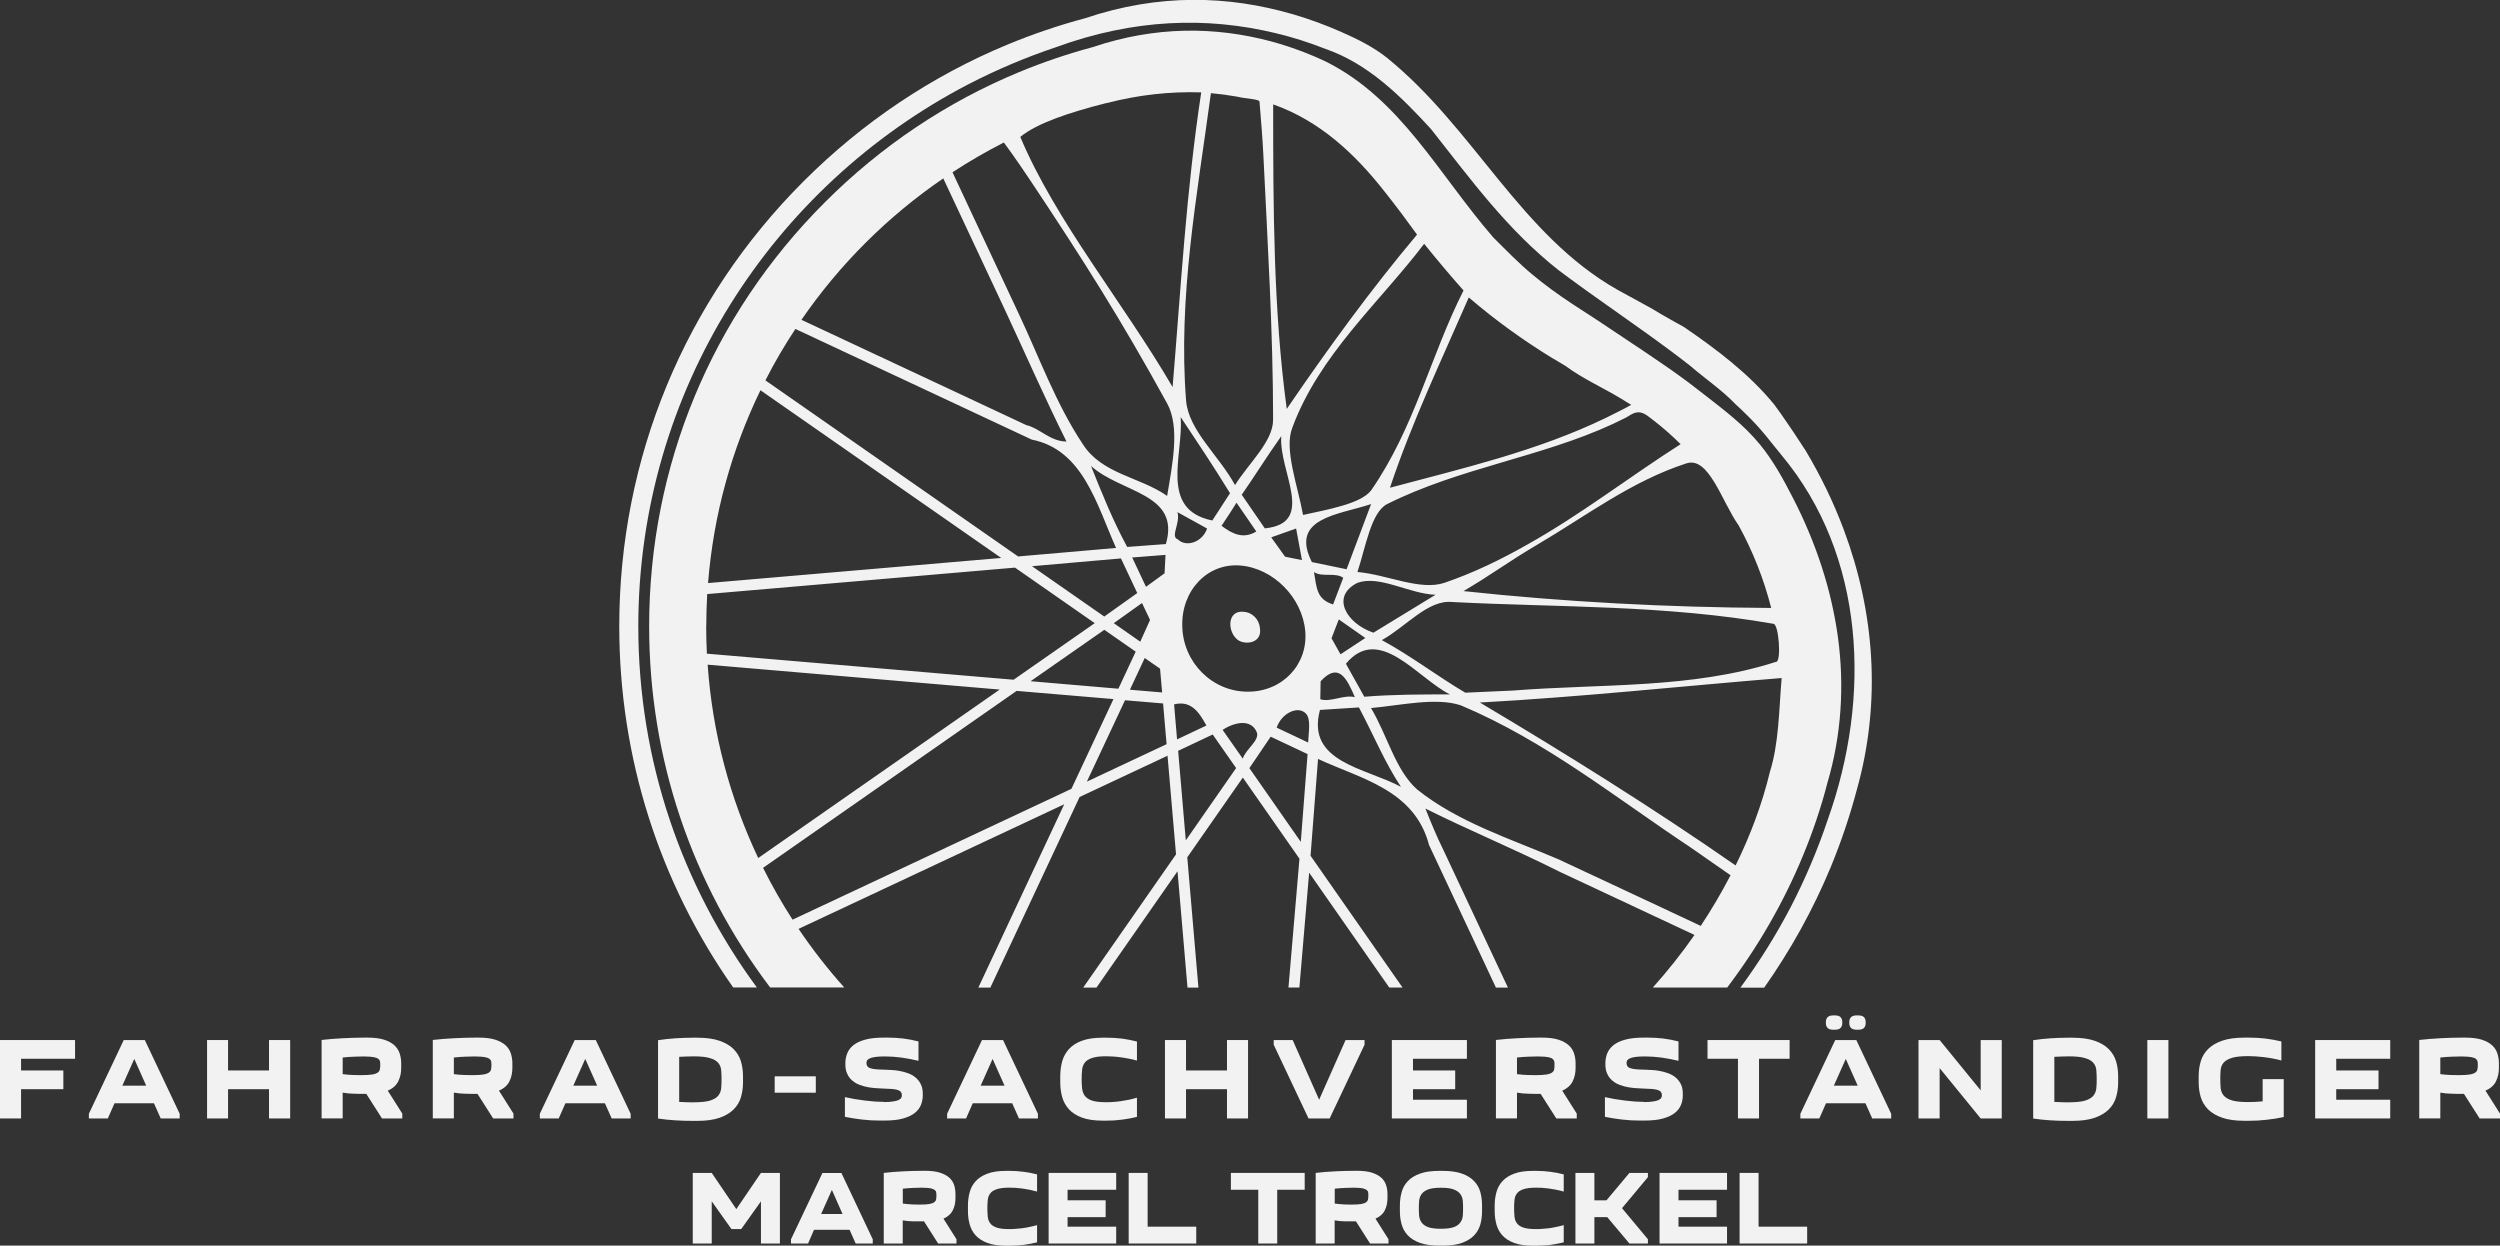 <?xml version="1.0" encoding="UTF-8"?> <svg xmlns="http://www.w3.org/2000/svg" id="Ebene_1" viewBox="0 0 320.42 159.65"><rect x="0" y="0" width="320.42" height="159.65" fill="#333333" stroke="none"/><defs><style> .cls-1 { fill: #f2f2f2; } </style></defs><path class="cls-1" d="M159.39,78.41c-2.13-.22-2.13,2.57-.73,3.62,1.04.7,3.14.35,2.82-1.52-.07-1.11-1-2.05-2.08-2.09Z"></path><path class="cls-1" d="M108.22,126.58c-2.12-2.37-4.08-4.88-5.87-7.53l34.05-15.97-11.01,23.5h1.54l11.44-24.43,11.27-5.29,1.09,12.64-11.9,17.08h1.7l10.39-14.91,1.28,14.91h1.4l-1.43-16.7,7.12-10.22,7.26,10.4-1.41,16.51h1.4l1.25-14.72,10.27,14.72h1.7l-11.79-16.89.96-12.41c5.4,2.53,12.37,3.92,14.23,11.04,1.6,3.4,3.72,7.92,5.84,12.44.93,1.97,1.85,3.94,2.73,5.83h1.54c-.87-1.85-1.78-3.8-2.7-5.75-2.02-4.31-4.04-8.62-5.56-11.86-.92-1.85-1.62-3.59-2.32-5.34,5.58,2.79,11.5,5.23,17.14,8.07,4.34,2.03,8.68,4.06,11.93,5.59,3.25,1.52,5.42,2.54,5.42,2.54-1.64,2.36-3.43,4.6-5.34,6.74h9.53c3.96-5.23,7.22-10.88,9.7-16.87,1.27-3.07,2.34-6.22,3.16-9.42,1.78-6.03,2.18-12.41,1.33-18.63-.84-6.16-2.85-12.14-5.68-17.67-1.25-2.44-2.57-4.89-4.32-7.02-2.02-2.47-4.48-4.32-6.98-6.27-.35-.27-.7-.54-1.05-.81-.35-.27-.7-.54-1.05-.81-3.48-2.6-7.31-5.04-10.91-7.47-.53-.35-1.06-.7-1.59-1.05-.42-.27-.85-.55-1.27-.82-.43-.27-.85-.55-1.27-.83-1.73-1.14-3.4-2.35-4.99-3.67-1.8-1.49-3.4-3.15-5.05-4.79-6.97-8.02-11.85-17.77-21.52-22.57-2.27-1.07-4.6-1.92-6.98-2.57-7.15-1.9-14.76-1.98-22.85.74-3.21.86-6.36,1.93-9.43,3.2-9.21,3.81-17.66,9.44-24.91,16.7-14.52,14.51-22.51,33.81-22.51,54.33,0,16.94,5.46,33.02,15.51,46.29h9.51ZM137.33,101.1l-35.75,16.77c-1.38-2.14-2.64-4.35-3.78-6.64l32.5-22.68,12.41,1.05-5.38,11.49ZM146.71,84.33l1.97,1.37.27,3.05-4.13-.35,1.9-4.07ZM146.14,82.24l-3.39-2.37,3.62-2.58,1.03,2.17-1.25,2.77ZM146.88,75.21l-1.77-3.76,4.27-.33-.12,2.36-2.37,1.72ZM145.76,76.01l-4.23,3.01-9.26-6.45,11.4-1,2.09,4.44ZM145.56,83.52l-2.22,4.75-11.25-.96,9.45-6.59,4.02,2.8ZM139.3,100.18l4.89-10.43,4.88.41.45,5.22-10.22,4.8ZM149.44,69.73l-4.97.37c-1.85-3.41-3.24-6.89-4.64-10.38,3.84,3.48,11.5,3.48,9.6,10ZM150.86,94.75l-.38-4.47c2.25-.58,3.29,1.16,4.14,2.71l-3.75,1.77ZM151.33,53.46c2.09,3.14,4.18,6.27,6.32,9.75l-2.27,3.5c-6.84-1.39-3.7-8.36-4.05-13.24ZM162.11,67.72l-2.96-4.31c1.59-2.28,3.33-5.07,5.07-7.51-.35,4.53,4.53,11.15-2.11,11.82ZM164.7,71.34l-1.77-2.47,3.19-1.13.75,4.05-2.16-.44ZM167.29,80.87c.39,4.29-2.95,7.83-7.41,7.78-4.51-.01-8.25-3.75-8.35-8.37-.14-4.59,3.22-8.14,7.43-7.8,4.22.34,7.94,4.09,8.33,8.39ZM161.02,68.12c-1.67,1.01-3.07.32-4.46-.73.7-1.04,1.39-2.09,1.92-2.96l2.54,3.69ZM150.91,65.64l3.8,2.1c-.59,1.75-2.68,2.45-3.73,1.4-1.05-.35.35-2.09-.07-3.5ZM151.98,107.71l-.98-11.48,4.43-2.09,3,4.3-6.45,9.27ZM159.28,97.23l-2.58-3.68c1.61-1.06,3.7-1.41,4.39.33.35,1.05-1.39,2.09-1.81,3.35ZM166.72,107.9l-6.59-9.45,2.73-4.03,4.73,2.23-.87,11.25ZM167.67,95.17l-4.04-1.91c.6-1.82,2.69-2.87,3.73-1.82.7.7.35,2.44.3,3.73ZM175.73,64.61c-1.05,2.78-2.09,5.57-3.14,8.35l-4.45-.92c-2.87-5.69,3.41-6.04,7.58-7.43ZM173.64,89.35c-1.39-.35-3.14.7-4.42.27l.04-2.3c2.3-2.5,3.34-.41,4.39,2.03ZM170.66,81.8l.93-2.41,3.4,2.38-3.18,2.09-1.15-2.05ZM172.5,85.07c4.27-5.13,9.15,1.84,13.33,3.93-3.48,0-7.32,0-10.97.3l-2.36-4.23ZM173.98,74.71c2.79-1.05,6.62,1.4,10.01,1.52l-7.96,4.86c-3.44-1.16-5.53-4.64-2.05-6.39ZM172.16,74.06l-1.3,3.41c-2.1-.66-2.1-2.06-2.45-4.15,1.04.7,2.79,0,3.75.74ZM169.18,90.99l4.99-.32c1.9,3.56,3.3,7.04,5.39,10.18-4.53-2.44-12.2-3.14-10.38-9.86ZM217.98,118.67s-2.28-1.07-5.69-2.67c-3.41-1.6-7.97-3.73-12.53-5.86-6.26-2.67-12.88-4.76-18.11-8.94-2.79-2.44-3.84-6.97-5.93-10.45,3.83-.35,8.36-1.4,11.5-.35,10.81,4.53,19.86,11.85,29.44,18.2,3.09,2.15,5.14,3.58,5.14,3.58-1.16,2.24-2.44,4.4-3.82,6.49ZM226.84,98.95c-.99,4.1-2.5,8.13-4.39,11.97-10.48-7.29-21.63-14.25-32.78-20.88,12.89-.7,25.79-2.09,38.68-3.14-.35,4.18-.35,8.36-1.51,12.04ZM227.65,84.82c-10.8,3.48-22.3,2.79-33.8,3.69-3.64.17-6.05.27-6.05.27-3.72-2.21-6.86-4.65-10.69-6.74,3.14-1.74,5.93-5.23,9.06-4.88,13.59.7,27.18.35,41.12,2.79.7,0,1.05,4.88.35,4.88ZM219.73,61.81c1.05,1.74,2.03,4,3.12,5.55,1.82,3.33,3.22,6.86,4.16,10.56-13.3-.07-26.55-.77-39.44-2.16,1.57-.92,3.12-1.91,4.66-2.93,1.54-1.02,3.15-2.05,4.75-2.99,6.36-3.74,12.08-8.15,19.16-10.45,1.42-.46,2.53.69,3.59,2.43ZM211.09,53.24c.31.23.61.45.91.69,1.19.93,2.33,1.93,3.4,3-6.57,4.19-12.85,9.07-19.62,12.85-1.7.97-3.44,1.88-5.21,2.71-1.77.83-3.58,1.57-5.44,2.21-3.14,1.04-7.32-1.05-11.15-1.39.52-1.57.96-3.48,1.52-5.14.57-1.66,1.26-3.05,2.3-3.57,9.3-4.65,19.69-5.99,28.94-10.27.58-.27,1.15-.55,1.72-.84.7-.39,1.4-1.09,2.62-.25ZM199.04,45.94c.54.33,1.08.65,1.62.97,2.25,1.66,4.68,2.71,7.14,4.2.43.26.85.52,1.27.78-.53.29-1.06.58-1.61.85-.54.28-1.09.55-1.64.82-8.81,4.26-18.38,6.47-27.67,8.95,2.79-8.37,6.62-16.38,10.1-24.39,3.41,2.93,7,5.51,10.77,7.82ZM187.58,37.23c-4.18,8.21-6.28,17.62-11.86,25.64-.69.87-2.09,1.48-3.7,1.95-1.61.48-3.44.83-5.01,1.18-.35-1.92-.96-4.01-1.35-5.97-.39-1.96-.57-3.79-.04-5.18,3.48-9.41,11.15-16.03,16.91-23.6,1.66,2.05,3.34,4.06,5.05,5.98ZM177.55,24.67c1.39,1.75,2.74,3.56,4.07,5.4-5.9,7.01-11.47,14.68-16.7,22.34-1.72-12.73-1.74-25.79-1.74-39.03,5.92,2.09,10.45,6.27,14.36,11.28ZM158.58,12.39c1.11.29,2.85.29,2.85.65.18,2.26.38,4.53.49,6.79.55,11.32,1.25,22.82,1.25,33.98,0,1.39-.79,2.79-1.79,4.18-1,1.39-2.22,2.79-3.09,4.18-2.09-3.83-5.93-6.97-6.27-10.8-1.05-13.24,1.39-26.14,3.18-39.43,1.12.1,2.25.25,3.37.45ZM141.81,13.22c4.07-1.06,8.12-1.51,12.15-1.38-1.93,12.68-2.62,25.23-3.67,37.77-6.22-10.69-14.98-21.26-19.52-32.06,2.09-1.74,6.27-3.14,11.03-4.34ZM128.66,18.26s1.49,1.99,3.55,5.1c6.57,9.88,11.45,17.55,17.38,28.35,1.65,3.01.7,7.67,0,11.85-3.48-2.44-8.36-2.79-10.8-6.62-3.48-5.23-5.58-11.15-8.32-16.94-2.09-4.48-4.2-8.96-5.77-12.32-1.57-3.36-2.62-5.6-2.62-5.6,2.12-1.39,4.32-2.66,6.59-3.82ZM120.9,22.87s1,2.13,2.5,5.33c1.5,3.2,3.5,7.46,5.5,11.73,2.57,5.51,5.01,11.09,7.79,16.66-2.09,0-3.48-1.74-5.14-2.1-3.2-1.5-7.47-3.5-11.74-5.5-8.55-4-17.09-8-17.09-8,4.88-7.1,11.05-13.25,18.17-18.12ZM101.94,42.16s8.97,4.2,17.95,8.4c4.49,2.1,8.97,4.2,12.34,5.78,6.57,1.3,8.31,8.27,10.81,13.89l-12.55,1.09-32.39-22.57c1.16-2.28,2.45-4.48,3.85-6.6ZM97.47,50.02l30.85,21.49-37.57,3.22c.7-8.8,3.04-17.14,6.72-24.72ZM90.52,80.29c0-1.39.05-2.77.12-4.15l39.45-3.39,10.22,7.12-10.4,7.25-39.31-3.34c-.06-1.16-.09-2.33-.09-3.5ZM90.7,85.19l37.43,3.19-30.95,21.59c-3.6-7.61-5.87-15.97-6.48-24.78Z"></path><polygon class="cls-1" points="9.62 133.3 9.62 135.7 2.7 135.7 2.7 137.2 8.12 137.2 8.12 139.6 2.7 139.6 2.7 143.35 0 143.35 0 133.3 9.62 133.3"></polygon><path class="cls-1" d="M15.68,139.15h3.06l-1.53-3.43-1.53,3.43ZM13.82,143.35h-2.43v-.6l4.47-9.45h2.7l4.47,9.45v.6h-2.43l-.87-1.95h-5.05l-.86,1.95Z"></path><polygon class="cls-1" points="26.54 133.3 29.23 133.3 29.23 137.2 34.48 137.2 34.48 133.3 37.19 133.3 37.19 143.35 34.48 143.35 34.48 139.6 29.23 139.6 29.23 143.35 26.54 143.35 26.54 133.3"></polygon><path class="cls-1" d="M46.74,135.4c-.35,0-.79.01-1.3.03-.51.02-1.02.05-1.52.11v2.13c.47.06.91.1,1.34.11.42.01.76.02,1.02.02.6,0,1.06-.03,1.4-.08.33-.05.57-.14.73-.25.16-.11.25-.25.28-.42.03-.17.05-.38.05-.61,0-.13-.01-.26-.03-.38-.02-.12-.09-.24-.22-.34-.12-.1-.32-.18-.59-.23-.27-.05-.65-.08-1.14-.08ZM51.57,143.35h-2.61l-2.01-3.15c-.54,0-1.06,0-1.56-.02-.5-.01-.99-.05-1.47-.14v3.3h-2.7v-10.05c.86-.1,1.76-.17,2.71-.22.94-.05,1.87-.08,2.78-.08h.42c.84,0,1.53.09,2.08.26.55.18.99.41,1.32.71.33.3.56.65.69,1.05.13.4.2.82.2,1.27v.6c0,.63-.12,1.2-.38,1.72-.25.51-.7.91-1.34,1.19l1.86,2.94v.6Z"></path><path class="cls-1" d="M60.99,135.4c-.35,0-.79.01-1.3.03-.51.02-1.02.05-1.52.11v2.13c.47.06.91.1,1.34.11.42.01.76.02,1.02.02.6,0,1.06-.03,1.4-.08.33-.05.57-.14.73-.25.16-.11.25-.25.28-.42.03-.17.05-.38.05-.61,0-.13-.01-.26-.03-.38-.02-.12-.09-.24-.22-.34-.12-.1-.32-.18-.59-.23-.27-.05-.65-.08-1.14-.08ZM65.82,143.35h-2.61l-2.01-3.15c-.54,0-1.06,0-1.56-.02-.5-.01-.99-.05-1.47-.14v3.3h-2.7v-10.05c.86-.1,1.76-.17,2.71-.22.94-.05,1.87-.08,2.78-.08h.42c.84,0,1.53.09,2.08.26.55.18.99.41,1.32.71.33.3.56.65.69,1.05.13.4.2.82.2,1.27v.6c0,.63-.12,1.2-.38,1.72-.25.51-.7.91-1.34,1.19l1.86,2.94v.6Z"></path><path class="cls-1" d="M73.48,139.15h3.06l-1.53-3.43-1.53,3.43ZM71.62,143.35h-2.43v-.6l4.47-9.45h2.7l4.47,9.45v.6h-2.43l-.87-1.95h-5.06l-.86,1.95Z"></path><path class="cls-1" d="M88.89,141.28c.9,0,1.59-.07,2.08-.21.48-.15.84-.35,1.07-.62.22-.27.35-.58.39-.94.03-.36.05-.75.05-1.18s-.02-.83-.05-1.19c-.04-.36-.16-.67-.39-.93-.23-.26-.58-.46-1.07-.6-.49-.15-1.18-.22-2.08-.22-.26,0-.55,0-.86.02-.31.01-.64.02-.98.04v5.78c.34.02.67.04.98.04.32.01.61.02.86.02ZM95.23,137.94v.78c0,.68-.09,1.32-.27,1.92-.18.6-.49,1.12-.95,1.57-.45.44-1.05.8-1.8,1.06-.76.26-1.71.39-2.86.39h-.54c-.77,0-1.53-.02-2.28-.07-.75-.05-1.48-.12-2.19-.23v-10.04c.71-.11,1.44-.19,2.19-.24.75-.05,1.51-.08,2.28-.08h.54c1.15,0,2.1.13,2.86.39.75.26,1.35.61,1.8,1.06.45.45.77.97.95,1.57.18.6.27,1.24.27,1.92Z"></path><rect class="cls-1" x="99.29" y="137.95" width="5.27" height="2.1"></rect><path class="cls-1" d="M113.28,141.25c.54,0,.96-.03,1.27-.09.31-.05.54-.12.69-.21.16-.09.25-.18.29-.28.04-.11.06-.2.06-.29,0-.18-.04-.32-.12-.43-.09-.1-.22-.19-.41-.25-.18-.06-.43-.1-.74-.13-.31-.02-.67-.04-1.1-.05-.25-.01-.55-.02-.89-.05-.34-.02-.69-.06-1.05-.12-.36-.07-.71-.16-1.06-.29-.35-.12-.66-.3-.94-.53-.28-.22-.5-.5-.67-.85-.17-.34-.26-.75-.26-1.24v-.2c0-.43.08-.84.24-1.24.16-.4.42-.74.79-1.04s.88-.54,1.51-.71c.64-.18,1.43-.26,2.38-.26h.54c.69,0,1.36.04,2.01.12.65.09,1.29.21,1.9.37v2.48c-.73-.17-1.45-.31-2.16-.41-.72-.1-1.45-.15-2.18-.15-.54,0-.97.03-1.28.08-.31.05-.54.12-.7.21-.16.08-.25.17-.29.27-.04.09-.06.19-.06.28,0,.18.04.32.12.43.09.11.22.2.41.25.19.06.43.11.74.13.3.03.66.04,1.08.05.24,0,.52.02.85.04.33.01.68.05,1.04.12.37.07.73.16,1.08.29.36.13.67.3.95.53.28.23.51.51.68.85.18.34.27.76.27,1.25v.2c0,.43-.08.84-.23,1.23-.16.39-.42.74-.8,1.04-.38.3-.89.54-1.52.71-.63.18-1.43.26-2.39.26h-.54c-.79,0-1.56-.04-2.3-.13-.74-.08-1.48-.2-2.2-.35v-2.52c.81.18,1.65.32,2.51.43.87.11,1.68.17,2.45.17Z"></path><path class="cls-1" d="M125.69,139.15h3.06l-1.53-3.43-1.53,3.43ZM123.82,143.35h-2.43v-.6l4.47-9.45h2.7l4.47,9.45v.6h-2.43l-.87-1.95h-5.05l-.86,1.95Z"></path><path class="cls-1" d="M135.89,138.72v-.78c0-.68.09-1.32.25-1.92.17-.6.46-1.12.87-1.57.41-.45.96-.8,1.66-1.06.7-.26,1.58-.39,2.64-.39h.54c.68,0,1.34.04,1.98.12.64.09,1.27.21,1.89.37v2.44c-.35-.1-.7-.18-1.06-.25-.36-.07-.7-.13-1.05-.17-.34-.05-.67-.08-.99-.1-.32-.02-.6-.03-.85-.03-.78,0-1.38.07-1.81.22-.43.15-.74.35-.93.6-.19.26-.31.57-.34.93-.04.36-.06.76-.06,1.19s.02.82.06,1.18c.04.36.15.67.34.94.2.26.5.47.93.62.42.14,1.03.21,1.81.21.25,0,.53,0,.85-.03.32-.02.64-.05.99-.1.35-.05.69-.11,1.05-.18.35-.08.71-.16,1.06-.27v2.46c-.62.15-1.25.27-1.89.35-.64.09-1.3.13-1.98.13h-.54c-1.06,0-1.94-.13-2.64-.39-.7-.26-1.25-.61-1.66-1.06-.41-.45-.7-.97-.87-1.57-.17-.6-.25-1.24-.25-1.92Z"></path><polygon class="cls-1" points="149.31 133.3 152.01 133.3 152.01 137.2 157.26 137.2 157.26 133.3 159.96 133.3 159.96 143.35 157.26 143.35 157.26 139.6 152.01 139.6 152.01 143.35 149.31 143.35 149.31 133.3"></polygon><polygon class="cls-1" points="172.46 133.3 174.89 133.3 174.89 133.9 170.42 143.35 167.71 143.35 163.25 133.9 163.25 133.3 165.68 133.3 169.07 140.95 172.46 133.3"></polygon><polygon class="cls-1" points="188.01 133.3 188.01 135.7 181.1 135.7 181.1 137.2 186.51 137.2 186.51 139.6 181.1 139.6 181.1 140.95 188.01 140.95 188.01 143.35 178.39 143.35 178.39 133.3 188.01 133.3"></polygon><path class="cls-1" d="M197.25,135.4c-.35,0-.78.01-1.3.03-.52.02-1.02.05-1.52.11v2.13c.47.06.92.1,1.34.11.42.01.76.02,1.02.02.6,0,1.07-.03,1.4-.08.33-.05.57-.14.73-.25.15-.11.25-.25.28-.42.03-.17.04-.38.04-.61,0-.13,0-.26-.03-.38-.02-.12-.09-.24-.21-.34-.12-.1-.32-.18-.59-.23-.27-.05-.65-.08-1.14-.08ZM202.08,143.35h-2.61l-2.01-3.15c-.54,0-1.06,0-1.56-.02-.5-.01-.99-.05-1.47-.14v3.3h-2.7v-10.05c.86-.1,1.76-.17,2.71-.22.95-.05,1.88-.08,2.79-.08h.42c.84,0,1.53.09,2.08.26.55.18.99.41,1.32.71.33.3.56.65.69,1.05.13.4.2.82.2,1.27v.6c0,.63-.12,1.2-.38,1.72-.25.51-.7.91-1.33,1.19l1.86,2.94v.6Z"></path><path class="cls-1" d="M210.69,141.25c.54,0,.96-.03,1.27-.09.31-.05.54-.12.69-.21.16-.09.25-.18.29-.28.04-.11.06-.2.06-.29,0-.18-.04-.32-.12-.43-.09-.1-.22-.19-.41-.25-.18-.06-.43-.1-.74-.13-.3-.02-.67-.04-1.1-.05-.25-.01-.55-.02-.89-.05-.34-.02-.69-.06-1.05-.12-.36-.07-.72-.16-1.06-.29-.35-.12-.66-.3-.94-.53-.28-.22-.5-.5-.67-.85-.17-.34-.26-.75-.26-1.24v-.2c0-.43.08-.84.24-1.24.16-.4.42-.74.79-1.04s.88-.54,1.51-.71c.64-.18,1.43-.26,2.38-.26h.54c.69,0,1.36.04,2.01.12.65.09,1.29.21,1.9.37v2.48c-.73-.17-1.45-.31-2.16-.41-.72-.1-1.44-.15-2.18-.15-.54,0-.96.03-1.28.08-.31.05-.54.12-.69.21-.16.08-.25.17-.29.27-.04.09-.06.19-.06.28,0,.18.04.32.12.43.08.11.22.2.41.25.19.06.43.11.73.13.3.03.66.04,1.08.05.24,0,.53.02.86.04.33.01.68.05,1.04.12.37.07.73.16,1.08.29.35.13.67.3.95.53.28.23.5.51.68.85.18.34.26.76.26,1.25v.2c0,.43-.07.84-.23,1.23-.16.39-.42.74-.8,1.04-.38.3-.89.54-1.52.71-.63.18-1.43.26-2.39.26h-.54c-.79,0-1.56-.04-2.3-.13-.74-.08-1.48-.2-2.2-.35v-2.52c.81.18,1.65.32,2.51.43.87.11,1.68.17,2.45.17Z"></path><polygon class="cls-1" points="225.45 143.35 222.75 143.35 222.75 135.7 218.85 135.7 218.85 133.3 229.37 133.3 229.37 135.7 225.45 135.7 225.45 143.35"></polygon><path class="cls-1" d="M237.02,131.15v-.18c0-.23.07-.43.21-.59.14-.16.4-.24.78-.24h.12c.38,0,.64.08.78.24.14.16.21.36.21.59v.18c0,.23-.07.43-.21.59-.14.16-.4.24-.78.24h-.12c-.38,0-.64-.08-.78-.24-.14-.16-.21-.36-.21-.59ZM234.02,131.15v-.18c0-.23.07-.43.21-.59.14-.16.4-.24.78-.24h.12c.38,0,.64.08.78.24.14.16.21.36.21.59v.18c0,.23-.07.43-.21.59-.14.16-.4.24-.78.24h-.12c-.38,0-.64-.08-.78-.24-.14-.16-.21-.36-.21-.59ZM235.04,139.15h3.06l-1.53-3.43-1.53,3.43ZM233.18,143.35h-2.43v-.6l4.47-9.45h2.7l4.47,9.45v.6h-2.43l-.87-1.95h-5.05l-.86,1.95Z"></path><polygon class="cls-1" points="248.6 133.3 253.86 139.75 253.86 133.3 256.56 133.3 256.56 143.35 253.86 143.35 248.6 136.9 248.6 143.35 245.89 143.35 245.89 133.3 248.6 133.3"></polygon><path class="cls-1" d="M265.14,141.28c.9,0,1.59-.07,2.08-.21.48-.15.84-.35,1.07-.62.22-.27.35-.58.39-.94.04-.36.05-.75.05-1.18s-.02-.83-.05-1.19c-.04-.36-.16-.67-.39-.93-.23-.26-.58-.46-1.07-.6-.48-.15-1.18-.22-2.08-.22-.26,0-.55,0-.86.02-.31.01-.64.02-.98.04v5.78c.34.02.67.04.98.04.32.01.61.02.86.02ZM271.48,137.94v.78c0,.68-.09,1.32-.27,1.92-.18.6-.49,1.12-.95,1.57-.45.44-1.05.8-1.8,1.06-.76.26-1.71.39-2.86.39h-.54c-.77,0-1.53-.02-2.28-.07-.75-.05-1.48-.12-2.19-.23v-10.04c.71-.11,1.44-.19,2.19-.24.75-.05,1.51-.08,2.28-.08h.54c1.15,0,2.1.13,2.86.39.75.26,1.36.61,1.8,1.06.45.45.77.97.95,1.57.18.6.27,1.24.27,1.92Z"></path><rect class="cls-1" x="275.22" y="133.3" width="2.7" height="10.05"></rect><path class="cls-1" d="M290,138.31h2.7v4.86c-.71.15-1.44.27-2.19.35-.75.09-1.51.13-2.28.13h-.54c-1.15,0-2.11-.13-2.86-.39-.75-.26-1.36-.61-1.81-1.06-.45-.45-.76-.97-.95-1.57-.18-.6-.27-1.24-.27-1.92v-.78c0-.68.09-1.32.27-1.92.18-.6.5-1.12.95-1.57.45-.45,1.05-.8,1.81-1.06.75-.26,1.71-.39,2.86-.39h.54c.72,0,1.43.04,2.13.12.7.09,1.38.21,2.04.37v2.44c-.74-.2-1.49-.34-2.26-.43-.76-.09-1.43-.13-1.98-.13-.9,0-1.59.07-2.08.22-.48.15-.84.35-1.07.6-.22.26-.36.57-.39.93-.04.36-.05.76-.05,1.19s.02.82.05,1.18c.04.36.17.67.39.94.23.26.58.47,1.07.62.48.14,1.18.21,2.08.21.54,0,1.15-.03,1.84-.09v-2.88Z"></path><polygon class="cls-1" points="306.35 133.3 306.35 135.7 299.43 135.7 299.43 137.2 304.85 137.2 304.85 139.6 299.43 139.6 299.43 140.95 306.35 140.95 306.35 143.35 296.73 143.35 296.73 133.3 306.35 133.3"></polygon><path class="cls-1" d="M315.59,135.4c-.35,0-.78.01-1.3.03-.52.02-1.02.05-1.52.11v2.13c.47.06.91.1,1.34.11.42.01.76.02,1.02.02.6,0,1.07-.03,1.39-.08.33-.05.57-.14.73-.25.16-.11.25-.25.28-.42.03-.17.05-.38.05-.61,0-.13-.01-.26-.03-.38-.02-.12-.09-.24-.21-.34-.12-.1-.32-.18-.59-.23-.27-.05-.65-.08-1.14-.08ZM320.42,143.35h-2.61l-2.01-3.15c-.54,0-1.06,0-1.56-.02-.5-.01-.99-.05-1.47-.14v3.3h-2.7v-10.05c.86-.1,1.76-.17,2.71-.22.95-.05,1.87-.08,2.78-.08h.42c.84,0,1.54.09,2.09.26.55.18.99.41,1.32.71.33.3.56.65.69,1.05.13.4.2.82.2,1.27v.6c0,.63-.12,1.2-.38,1.72-.25.51-.7.91-1.34,1.19l1.86,2.94v.6Z"></path><polygon class="cls-1" points="95 157.53 93.75 157.53 91.22 153.97 91.22 159.38 88.79 159.38 88.79 150.33 91.22 150.33 94.37 154.97 97.53 150.33 99.96 150.33 99.96 159.38 97.53 159.38 97.53 153.97 95 157.53"></polygon><path class="cls-1" d="M105.24,155.6h2.75l-1.37-3.09-1.38,3.09ZM103.57,159.38h-2.19v-.54l4.03-8.5h2.43l4.02,8.5v.54h-2.19l-.78-1.76h-4.56l-.76,1.76Z"></path><path class="cls-1" d="M118.24,152.22c-.32,0-.7.01-1.16.03-.46.02-.92.05-1.37.1v1.91c.43.05.82.09,1.2.11.38.01.69.02.92.02.54,0,.96-.02,1.25-.07.3-.05.51-.12.65-.23.14-.1.23-.23.25-.38.03-.15.04-.33.04-.55,0-.12-.01-.24-.03-.34-.01-.12-.08-.22-.2-.31-.11-.09-.28-.16-.53-.21-.24-.05-.58-.07-1.03-.07ZM122.59,159.38h-2.35l-1.81-2.84c-.49,0-.96,0-1.41,0-.45-.01-.89-.05-1.32-.13v2.97h-2.43v-9.05c.77-.09,1.59-.16,2.44-.2.85-.04,1.68-.07,2.5-.07h.38c.76,0,1.38.08,1.88.24.5.16.89.37,1.2.64.29.27.5.58.62.95.11.36.17.74.17,1.14v.54c0,.57-.11,1.09-.34,1.55-.23.46-.62.82-1.2,1.07l1.67,2.64v.54Z"></path><path class="cls-1" d="M124.06,155.21v-.7c0-.62.08-1.2.23-1.73.15-.54.41-1.01.78-1.41.37-.4.87-.72,1.5-.95.63-.24,1.42-.35,2.38-.35h.49c.61,0,1.2.04,1.78.12.57.07,1.14.18,1.7.33v2.2c-.32-.09-.63-.16-.95-.23-.32-.06-.64-.12-.95-.16-.31-.04-.61-.07-.89-.09-.28-.02-.53-.02-.76-.02-.7,0-1.25.07-1.62.2-.39.13-.67.31-.84.55-.18.23-.28.51-.31.83-.04.32-.05.68-.05,1.07s.02.75.05,1.07c.03.32.13.6.31.84.17.24.45.43.84.56.38.13.92.19,1.62.19.23,0,.48,0,.76-.03.29-.02.58-.04.89-.08.31-.04.62-.1.95-.17.32-.06.64-.14.95-.23v2.21c-.56.14-1.13.24-1.7.32-.58.07-1.17.11-1.78.11h-.49c-.96,0-1.75-.12-2.38-.35-.63-.23-1.13-.55-1.5-.95-.37-.4-.63-.87-.78-1.41-.16-.54-.23-1.12-.23-1.73Z"></path><polygon class="cls-1" points="143.06 150.33 143.06 152.49 136.83 152.49 136.83 153.84 141.71 153.84 141.71 156 136.83 156 136.83 157.22 143.06 157.22 143.06 159.38 134.4 159.38 134.4 150.33 143.06 150.33"></polygon><polygon class="cls-1" points="153.32 159.38 144.66 159.38 144.66 150.33 147.09 150.33 147.09 157.22 153.32 157.22 153.32 159.38"></polygon><polygon class="cls-1" points="163.7 159.38 161.27 159.38 161.27 152.49 157.76 152.49 157.76 150.33 167.22 150.33 167.22 152.49 163.7 152.49 163.7 159.38"></polygon><path class="cls-1" d="M173.6,152.22c-.32,0-.7.01-1.16.03-.47.02-.92.05-1.37.1v1.91c.42.05.82.09,1.2.11.38.01.69.02.92.02.54,0,.96-.02,1.25-.07.29-.05.51-.12.65-.23.14-.1.22-.23.25-.38.02-.15.04-.33.04-.55,0-.12,0-.24-.03-.34-.01-.12-.08-.22-.2-.31-.11-.09-.29-.16-.53-.21-.24-.05-.59-.07-1.03-.07ZM177.95,159.38h-2.35l-1.81-2.84c-.49,0-.96,0-1.41,0-.45-.01-.89-.05-1.32-.13v2.97h-2.43v-9.05c.78-.09,1.59-.16,2.44-.2.85-.04,1.69-.07,2.51-.07h.38c.75,0,1.38.08,1.88.24.49.16.89.37,1.19.64.3.27.5.58.62.95.12.36.18.74.18,1.14v.54c0,.57-.11,1.09-.34,1.55-.22.46-.62.82-1.2,1.07l1.67,2.64v.54Z"></path><path class="cls-1" d="M181.85,154.85c0,.34.01.68.04,1,.04.32.14.6.32.84.17.25.45.44.83.59.38.14.93.21,1.64.21s1.26-.07,1.65-.21c.38-.14.66-.34.83-.59.18-.24.29-.52.32-.84.03-.32.04-.65.04-1s-.01-.67-.04-.98c-.03-.31-.14-.59-.32-.84-.18-.24-.45-.43-.83-.58-.39-.15-.93-.22-1.65-.22s-1.26.07-1.64.22c-.38.15-.66.34-.83.58-.18.25-.28.53-.32.84-.03.32-.04.64-.04.98ZM179.42,155.21v-.7c0-.62.08-1.2.23-1.73.15-.54.42-1.01.8-1.41.38-.4.9-.72,1.55-.95.65-.24,1.47-.35,2.45-.35h.49c.98,0,1.79.12,2.44.35.65.23,1.16.55,1.54.95.39.4.66.87.81,1.41.15.54.22,1.12.22,1.73v.7c0,.62-.07,1.19-.22,1.73-.16.54-.42,1.01-.81,1.41-.38.4-.9.71-1.54.95-.65.23-1.46.35-2.44.35h-.49c-.98,0-1.8-.12-2.45-.35-.65-.23-1.16-.55-1.55-.95-.38-.4-.65-.87-.8-1.41-.16-.54-.23-1.12-.23-1.73Z"></path><path class="cls-1" d="M191.57,155.21v-.7c0-.62.08-1.2.23-1.73.15-.54.41-1.01.78-1.41.37-.4.87-.72,1.5-.95.63-.24,1.42-.35,2.38-.35h.48c.61,0,1.2.04,1.78.12.58.07,1.14.18,1.7.33v2.2c-.31-.09-.63-.16-.95-.23-.32-.06-.64-.12-.94-.16-.31-.04-.61-.07-.89-.09-.28-.02-.53-.02-.76-.02-.7,0-1.25.07-1.62.2-.39.13-.67.31-.84.55-.18.23-.28.51-.31.83-.04.32-.05.68-.05,1.07s.02.75.05,1.07c.03.32.13.6.31.84.17.24.45.43.84.56.38.13.92.19,1.62.19.23,0,.48,0,.76-.03.28-.02.58-.04.89-.08.31-.04.62-.1.94-.17.32-.06.64-.14.95-.23v2.21c-.56.14-1.12.24-1.7.32-.58.07-1.17.11-1.78.11h-.48c-.96,0-1.75-.12-2.38-.35-.63-.23-1.13-.55-1.5-.95-.37-.4-.63-.87-.78-1.41-.15-.54-.23-1.12-.23-1.73Z"></path><polygon class="cls-1" points="201.92 150.33 204.35 150.33 204.35 153.84 205.9 153.84 208.84 150.33 211.21 150.33 211.21 150.87 207.89 154.85 211.21 158.83 211.21 159.38 208.84 159.38 206 156 204.35 156 204.35 159.38 201.92 159.38 201.92 150.33"></polygon><polygon class="cls-1" points="221.35 150.33 221.35 152.49 215.13 152.49 215.13 153.84 220.01 153.84 220.01 156 215.13 156 215.13 157.22 221.35 157.22 221.35 159.38 212.7 159.38 212.7 150.33 221.35 150.33"></polygon><polygon class="cls-1" points="231.62 159.38 222.96 159.38 222.96 150.33 225.39 150.33 225.39 157.22 231.62 157.22 231.62 159.38"></polygon><path class="cls-1" d="M97.02,126.58c-9.55-12.97-15.21-28.98-15.21-46.29,0-30.2,17.2-56.45,42.31-69.49,3.59-1.86,7.34-3.45,11.22-4.75,10.01-3.66,19.34-3.91,28.08-1.82,2.19.52,4.34,1.2,6.44,2.03,5.51,1.9,9.69,6.08,13.53,10.26,5.23,6.62,9.76,12.89,16.38,18.12,5.23,3.92,10.38,7.31,15.35,11.08.5.38.99.76,1.48,1.14,1.99,1.72,4.08,3.11,5.8,4.91.48.44.95.88,1.41,1.34,2.09,2.03,3.16,3.59,4.53,5.23,10.77,12.92,11.5,31.02,5.94,46.66-1.3,3.88-2.89,7.63-4.75,11.22-1.89,3.63-4.06,7.09-6.47,10.37h3.05c3.4-4.83,6.26-9.99,8.51-15.4,1.33-3.22,2.45-6.53,3.35-9.91,3.2-11.36,2.28-22.88-1.66-33.4-1.31-3.5-2.95-6.89-4.89-10.13-1.03-1.6-2.09-3.19-3.18-4.74-.28-.39-.55-.78-.84-1.16-3.24-3.96-7.42-7.1-11.56-9.93-.47-.26-.94-.52-1.4-.78-.93-.52-1.86-1.05-2.75-1.6-1.45-.8-2.92-1.59-4.4-2.41-12.4-7.03-18.32-20.62-29.47-29.68-1.74-1.4-3.83-2.44-5.86-3.33-2.02-.9-4.07-1.65-6.17-2.27-8.37-2.45-17.29-2.69-26.72.49-3.38.9-6.69,2.03-9.91,3.36-9.66,4-18.54,9.91-26.16,17.53-15.24,15.23-23.63,35.5-23.63,57.04,0,16.81,5.13,32.82,14.6,46.29h3.05Z"></path></svg> 